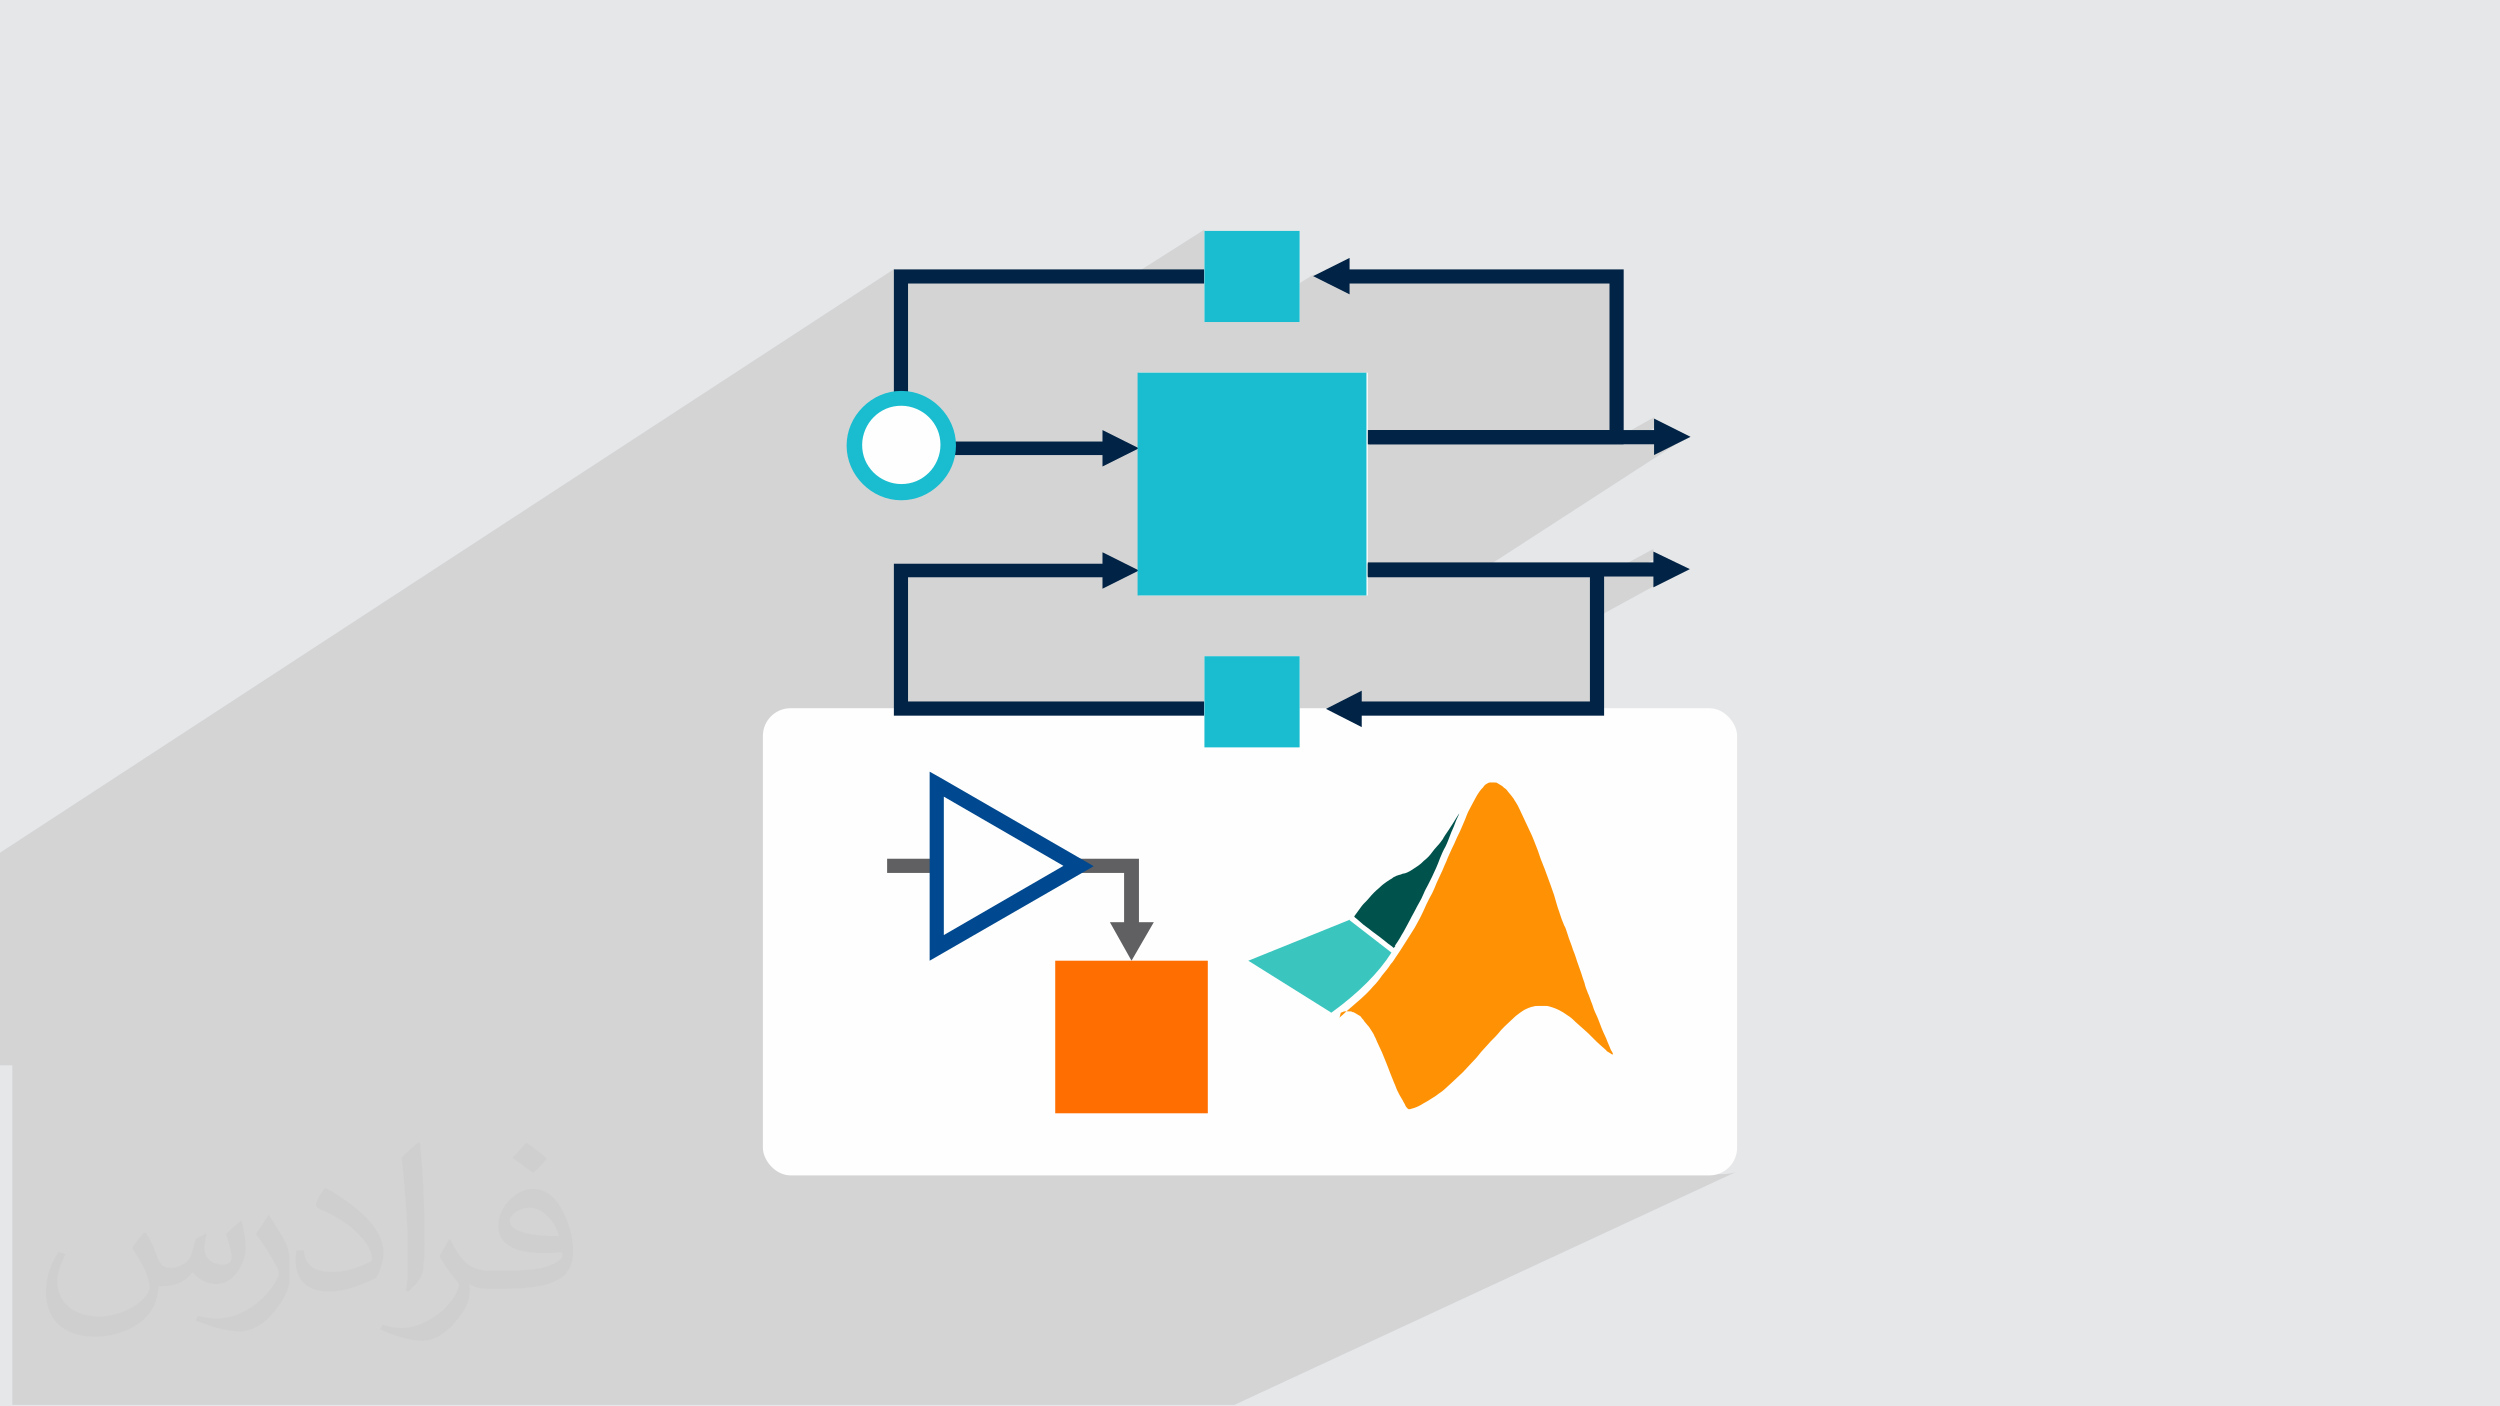 <?xml version="1.0" encoding="UTF-8"?>
<!DOCTYPE svg PUBLIC "-//W3C//DTD SVG 1.1//EN" "http://www.w3.org/Graphics/SVG/1.1/DTD/svg11.dtd">
<!-- Creator: CorelDRAW 2017 -->
<svg xmlns="http://www.w3.org/2000/svg" xml:space="preserve" width="3.703in" height="2.083in" version="1.1" style="shape-rendering:geometricPrecision; text-rendering:geometricPrecision; image-rendering:optimizeQuality; fill-rule:evenodd; clip-rule:evenodd"
viewBox="0 0 3703 2083"
 xmlns:xlink="http://www.w3.org/1999/xlink">
 <defs>
  <style type="text/css">
   <![CDATA[
    .fil11 {fill:none}
    .fil13 {fill:none;fill-rule:nonzero}
    .fil3 {fill:#FEFEFE}
    .fil5 {fill:#00524C}
    .fil15 {fill:#19BDCF}
    .fil4 {fill:#3AC5BE}
    .fil0 {fill:#E6E7E8}
    .fil6 {fill:#FE9204}
    .fil14 {fill:#FEFEFE}
    .fil10 {fill:#00488F;fill-rule:nonzero}
    .fil12 {fill:#012345;fill-rule:nonzero}
    .fil16 {fill:#19BDCF;fill-rule:nonzero}
    .fil7 {fill:#606062;fill-rule:nonzero}
    .fil9 {fill:#FEFEFE;fill-rule:nonzero}
    .fil8 {fill:#FF6E00;fill-rule:nonzero}
    .fil2 {fill:#373435;fill-opacity:0.031}
    .fil1 {fill:#373435;fill-opacity:0.102}
   ]]>
  </style>
 </defs>
 <g id="Layer_x0020_1">
  <polygon class="fil0" points="0,0 3704,0 3704,2083 0,2083 "/>
  <path class="fil1" d="M0 1578l0 -11 0 -1 0 -11 0 -9 0 -16 0 -9 0 -7 0 -5 0 -1 0 -6 0 -3 0 -6 0 -4 0 -24 0 -1 0 -12 0 -14 0 -1 0 -12 0 -10 0 -2 0 -120 0 -15 0 -6 0 -9 1325 -865 0 10 0 7 10 -7 342 0 107 -68 0 68 0 10 0 57 51 0 110 -68 0 0 449 0 0 238 -18 10 8 0 66 -37 0 16 -37 21 37 0 0 16 54 -27 0 0 -318 206 25 0 154 0 16 0 68 -37 0 16 -38 21 38 0 0 16 54 -27 -137 75 0 131 -19 10 19 0 10 0 -682 363 4 0 508 -270 1 0 1 0 1 0 1 0 1 0 1 0 1 0 1 0 1 0 1 0 1 0 1 0 1 0 1 0 1 0 1 0 1 0 1 0 1 0 1 0 1 0 1 0 1 0 1 0 1 0 1 0 1 0 1 0 1 0 1 0 1 0 1 0 1 0 1 1 1 1 1 1 1 1 1 1 1 1 1 1 1 1 1 1 1 1 1 1 1 1 1 1 1 1 1 1 1 1 1 1 1 1 1 1 1 1 1 1 1 1 1 1 1 2 1 2 1 2 1 2 1 3 2 3 2 3 2 4 2 4 2 4 2 4 2 4 2 4 2 4 2 4 1 3 1 3 1 3 1 3 1 3 1 3 1 3 1 3 1 3 1 3 1 3 1 3 1 3 1 3 1 3 1 3 1 2 1 2 1 3 1 3 1 3 1 3 1 3 1 3 1 3 1 3 1 4 1 4 1 4 1 4 1 4 1 3 1 3 1 3 1 3 1 3 1 3 1 2 1 2 1 2 1 2 1 2 0 1 0 1 0 1 0 1 0 1 0 1 0 1 0 1 0 1 0 1 0 1 0 1 0 1 0 1 0 1 0 1 1 1 1 2 1 2 1 2 1 2 1 2 1 3 1 3 1 3 1 3 1 3 1 3 1 3 1 3 1 2 1 2 1 2 1 2 1 2 1 2 1 2 1 2 1 2 1 2 1 2 1 2 1 2 1 2 1 2 1 2 1 2 1 2 1 2 1 2 1 2 1 2 1 2 1 2 1 2 1 2 1 2 1 2 1 2 1 2 1 2 1 2 1 2 1 2 1 2 1 2 1 2 1 2 1 2 1 2 1 2 1 2 1 2 1 2 1 2 1 2 1 2 1 3 1 3 1 3 1 3 1 3 1 3 1 3 1 3 1 3 1 3 1 3 1 3 1 3 1 2 1 2 1 2 1 2 1 2 1 2 1 2 1 1 1 1 1 1 0 1 0 1 0 1 0 1 0 1 0 1 0 1 0 1 0 0 0 0 0 0 0 0 0 0 -382 186 524 0 8 -1 8 -2 -743 345 -499 0 -2 0 -14 0 -28 0 -46 0 -27 0 0 0 -4 0 -6 0 -9 0 -2 0 -13 0 -15 0 -7 0 -8 0 -11 0 -9 0 -7 0 -11 0 -12 0 -1 0 -5 0 -1 0 -25 0 -36 0 -36 0 -43 0 -3 0 -27 0 -21 0 -23 0 -13 0 0 0 -13 0 -19 0 -55 0 -1 0 -9 0 -3 0 -19 0 -10 0 -8 0 -18 0 -17 0 -1 0 -20 0 -15 0 -12 0 -3 0 -1 0 0 0 -15 0 -15 0 -4 0 -8 0 0 0 -2 0 -2 0 -2 0 -1 0 -7 0 -6 0 -16 0 -6 0 -12 0 -3 0 -17 0 -2 0 -2 0 -15 0 -11 0 -8 0 -6 0 -5 0 -1 0 -3 0 -9 0 -7 0 -9 0 -25 0 -30 0 -19 0 -16 0 -3 0 -19 0 -79 0 -10 0 -2 0 -22 0 0 0 0 0 -22 0 -8 0 -11 0 -6 0 -4 0 -2 0 -14 0 -4 0 -4 0 -4 0 -28 0 0 0 0 0 -64 0 -32 0 0 -1 0 -7 0 -13 0 -9 0 -25 0 -1 0 -11 0 -11 0 -2 0 -6 0 -8 0 0 0 -1 0 -8 0 -2 0 -22 0 -5 0 -16 0 -10 0 0 0 -1 0 -7 0 -50 0 -1 0 -20 0 -3 0 -5 0 -2 0 -2 0 -2 0 -3 0 0 0 -7 0 -4 0 -4 0 0 0 -8 0 -4 0 -14 0 -44 0 -2 0 -6 0 -8 0 -42 0 -5 0 -9 0 -5 0 -1 0 -9 0 -4 0 -1 0 -2 0 0 0 -6 0 -3 0 -4 0 -31 0 0 0 -13 0 -1 0 -12 0 0zm1335 -1179l0 0z"/>
  <path class="fil2" d="M216 1826c7,11 12,21 16,33 3,7 5,19 21,19 5,0 11,-1 17,-5 7,-3 12,-9 14,-17l6 -21 15 -8 1 1c-2,8 -3,16 -3,21 0,18 15,24 27,24 7,0 13,-3 13,-10 0,-8 -4,-23 -8,-35 7,-7 14,-14 22,-20l1 1c4,15 6,30 6,40 0,10 -4,20 -8,28 -7,14 -20,25 -36,25 -12,0 -25,-6 -34,-17l-1 0c-9,11 -22,20 -43,20l-7 0c-1,14 -4,24 -9,33 -13,25 -50,42 -85,42 -49,0 -73,-28 -73,-66 0,-23 8,-45 19,-60l10 4c-7,14 -12,27 -12,40 0,35 29,52 62,52 31,0 68,-19 75,-42 -3,-25 -12,-36 -26,-59 4,-8 10,-15 17,-23l1 0 0 0 0 0 0 0zm564 -133c10,6 20,14 30,23 -6,8 -12,15 -21,21 -10,-8 -20,-15 -30,-22 7,-8 14,-15 20,-22l0 0 0 0 0 0zm5 96c-17,0 -30,11 -30,19 0,17 33,23 73,23 -5,-20 -23,-42 -43,-42l0 0zm-37 93c22,0 41,-1 55,-4 16,-4 30,-12 30,-18 0,-1 0,-3 -1,-5 -9,1 -19,1 -29,1 -29,0 -52,-7 -61,-23 -2,-5 -4,-10 -4,-16 0,-16 7,-31 19,-42 10,-9 21,-14 33,-14 21,0 37,16 48,42 6,14 11,31 11,51 0,14 -4,25 -12,34 -16,15 -45,21 -90,21l-20 0 0 0 -5 0c-11,0 -19,-2 -26,-7l-1 0c0,3 1,5 1,8 0,10 -3,23 -10,33 -20,30 -42,43 -60,43 -19,0 -42,-7 -63,-17l4 -7c7,3 16,5 29,5 34,0 78,-33 84,-64 -1,-3 -4,-6 -7,-10 -10,-12 -16,-22 -22,-32 5,-10 10,-18 14,-25l2 0c14,29 28,46 57,46l5 0 0 0 21 0 0 0 0 0 0 0zm-147 31c3,-14 3,-29 3,-43l0 -21c0,-39 -5,-96 -9,-134 7,-8 17,-17 25,-23l2 1c5,47 7,101 7,151 0,13 -1,26 -2,35 -1,12 -8,21 -22,34l-3 -1 0 0 0 0zm-151 -62c1,18 10,33 41,33 20,0 36,-5 55,-14 3,-1 5,-3 5,-5 0,-12 -9,-27 -24,-41 -14,-13 -34,-25 -51,-32 -6,-3 -8,-5 -8,-8 0,-5 7,-16 13,-24l2 0c21,11 43,27 60,44 15,16 25,33 25,51 0,13 -4,26 -11,38 -23,11 -46,20 -70,20 -29,0 -49,-14 -49,-45 0,-3 0,-9 1,-16l10 0 0 0 0 0 0 0 0 0zm-52 -52l18 29c7,11 13,22 13,41l0 24c0,19 -12,39 -32,60 -15,14 -29,19 -42,19 -19,0 -40,-6 -65,-16l3 -7c8,2 17,4 28,4 36,0 72,-26 89,-58 2,-4 3,-7 3,-9 0,-4 -2,-8 -4,-11 -9,-17 -19,-33 -30,-47 6,-9 12,-18 18,-27l1 0 0 0 0 0 0 0 0 0z"/>
  <g id="_1640282849328">
   <g>
    <rect class="fil3" x="1130" y="1049" width="1443" height="692" rx="41" ry="41"/>
    <g>
     <g>
      <path class="fil4" d="M1999 1363l62 48c-19,30 -49,60 -89,89l-123 -77 151 -61 0 0z"/>
      <path class="fil5" d="M2066 1401c2,-3 7,-10 10,-16 4,-6 6,-11 9,-16 3,-5 5,-10 8,-15 3,-5 5,-10 8,-15 3,-5 6,-11 8,-16 2,-5 4,-8 6,-12 2,-4 4,-8 6,-12 2,-4 4,-9 6,-13 2,-5 4,-9 6,-15 2,-5 5,-12 8,-17 3,-6 5,-12 7,-17 2,-6 5,-11 7,-17 2,-6 5,-11 6,-14 1,-2 0,-1 -3,4 -3,5 -8,13 -12,19 -4,6 -7,10 -9,14 -3,4 -5,7 -8,10 -3,3 -6,7 -9,11 -3,4 -7,8 -11,11 -3,3 -5,5 -8,7 -3,2 -6,4 -9,6 -3,2 -5,3 -7,4 -2,1 -5,2 -7,2 -2,1 -5,2 -6,2 -2,1 -4,1 -5,2 -2,1 -3,1 -5,3 -2,1 -5,3 -8,5 -3,2 -7,5 -11,9 -5,4 -11,10 -15,15 -4,5 -8,8 -11,12 -3,4 -6,8 -8,11 -2,3 -3,4 -3,4 0,1 0,1 1,2 1,1 3,2 6,5 3,3 8,7 15,12 6,5 15,11 21,16 6,5 10,8 13,10 2,2 2,2 2,2 0,0 0,0 0,0 0,0 1,0 3,-3l0 0z"/>
      <path class="fil6" d="M1986 1500c1,0 2,-1 3,-1 1,-1 3,-1 4,-1 1,0 3,0 5,0 2,0 4,0 5,1 2,0 3,1 5,2 2,1 3,2 5,3 2,1 3,2 4,4 1,1 3,3 4,5 2,2 3,4 5,6 2,2 3,4 5,7 2,3 4,6 5,9 2,3 3,7 6,13 3,6 7,15 10,23 3,7 5,13 7,18 2,5 4,10 6,15 2,4 3,8 5,12 2,4 4,8 6,11 2,3 3,6 5,9 1,3 3,5 4,6 1,1 1,1 3,1 1,0 3,-1 7,-2 3,-1 8,-3 14,-7 6,-3 13,-8 18,-11 5,-4 9,-6 12,-9 3,-3 7,-6 11,-10 5,-5 12,-11 17,-16 5,-5 9,-10 14,-15 5,-5 10,-11 13,-15 4,-4 6,-7 10,-11 4,-5 11,-11 15,-16 4,-5 6,-7 10,-11 4,-4 11,-10 16,-15 5,-4 8,-6 11,-8 3,-2 6,-3 8,-4 3,-1 5,-2 7,-2 2,-1 5,-1 8,-1 3,0 7,0 11,0 3,0 6,1 9,2 3,1 6,2 10,4 4,2 9,5 13,8 5,3 9,7 12,10 3,3 6,5 9,8 3,3 6,5 10,9 4,4 8,8 12,12 4,4 8,7 10,9 2,2 4,3 5,5 2,1 3,2 5,3 1,1 2,1 3,2 1,0 1,0 1,-1 0,-1 -1,-3 -3,-6 -1,-3 -3,-7 -5,-12 -2,-6 -6,-13 -9,-21 -3,-8 -6,-16 -9,-22 -3,-6 -4,-12 -6,-16 -2,-5 -3,-9 -5,-13 -2,-5 -4,-10 -5,-15 -2,-5 -3,-9 -5,-15 -2,-5 -4,-12 -6,-17 -2,-6 -3,-10 -6,-17 -2,-7 -6,-16 -8,-23 -2,-6 -3,-10 -5,-13 -1,-3 -3,-7 -4,-10 -1,-3 -2,-6 -4,-12 -2,-5 -4,-13 -7,-23 -3,-9 -7,-20 -10,-28 -3,-8 -5,-14 -8,-21 -3,-7 -5,-15 -8,-22 -3,-7 -5,-14 -10,-24 -5,-10 -11,-24 -15,-32 -4,-9 -7,-12 -9,-16 -3,-4 -6,-8 -8,-10 -2,-3 -4,-5 -6,-6 -2,-2 -3,-3 -5,-4 -2,-1 -3,-2 -5,-3 -1,-1 -3,-1 -5,-1 -2,0 -4,0 -6,0 -2,0 -3,1 -5,2 -2,1 -4,3 -5,5 -2,2 -4,4 -6,7 -2,3 -4,6 -6,10 -2,4 -5,9 -8,15 -3,5 -5,11 -7,16 -2,5 -4,9 -6,14 -2,5 -5,10 -7,15 -2,5 -4,9 -6,13 -2,4 -3,7 -5,11 -2,4 -3,8 -6,14 -2,5 -5,12 -8,18 -3,6 -5,11 -7,16 -2,5 -5,11 -8,16 -3,6 -6,12 -8,17 -3,6 -5,11 -8,16 -3,6 -7,13 -13,22 -6,9 -13,21 -18,28 -5,7 -6,10 -10,14 -3,5 -8,11 -13,17 -4,6 -8,11 -13,16 -5,6 -11,12 -20,20 -9,8 -20,17 -25,22 -6,5 -6,5 -5,5l0 0 0 0z"/>
     </g>
     <g>
      <polygon class="fil7" points="1687,1366 1687,1293 1687,1272 1687,1272 1314,1272 1314,1293 1665,1293 1665,1366 1644,1366 1676,1423 1709,1366 1687,1366 1687,1366 "/>
      <polygon class="fil8" points="1789,1649 1563,1649 1563,1423 1789,1423 "/>
      <polygon class="fil9" points="1387,1161 1598,1283 1387,1404 "/>
      <path class="fil10" d="M1393 1152l227 131 -243 140 0 -280 16 9zm183 131l-178 -103 0 205 178 -103z"/>
     </g>
    </g>
   </g>
   <g>
    <polyline class="fil11" points="1784,409 1335,409 1335,664 1649,664 "/>
    <polygon class="fil12" points="1335,399 1784,399 1784,420 1345,420 1345,654 1633,654 1633,637 1687,664 1633,691 1633,674 1335,674 1324,674 1324,664 1324,409 1324,399 1335,399 "/>
    <polyline class="fil13" points="1945,409 2394,409 2394,647 1976,647 "/>
    <polygon class="fil12" points="1945,409 1999,382 1999,399 2394,399 2405,399 2405,409 2405,647 2405,658 2394,658 1976,658 1976,637 2384,637 2384,420 1999,420 1999,436 1945,409 "/>
    <polyline class="fil13" points="1784,1050 1335,1050 1335,845 1642,845 "/>
    <polygon class="fil12" points="1345,1039 1784,1039 1784,1060 1335,1060 1324,1060 1324,1050 1324,845 1324,835 1335,835 1633,835 1633,818 1687,845 1633,872 1633,855 1345,855 "/>
    <line class="fil13" x1="1649" y1="754" x2="1172" y2= "754" />
    <line class="fil13" x1="2504" y1="754" x2="2027" y2= "754" />
    <polygon class="fil12" points="2504,647 2450,674 2450,658 2027,658 2027,637 2450,637 2450,620 2504,647 "/>
    <polyline class="fil13" points="1963,1050 2365,1050 2365,845 2006,845 "/>
    <polygon class="fil12" points="1964,1050 2017,1023 2017,1039 2355,1039 2355,855 2006,855 2006,835 2365,835 2376,835 2376,845 2376,1050 2376,1060 2365,1060 2017,1060 2017,1077 1964,1050 "/>
    <polygon class="fil14" points="1925,342 1784,342 1784,477 1925,477 "/>
    <polygon class="fil14" points="2026,552 1687,552 1687,882 2026,882 "/>
    <polygon class="fil14" points="1925,972 1784,972 1784,1107 1925,1107 "/>
    <polygon class="fil15" points="2024,552 1685,552 1685,882 2024,882 "/>
    <polygon class="fil15" points="1925,342 1784,342 1784,477 1925,477 "/>
    <polygon class="fil15" points="1925,972 1784,972 1784,1107 1925,1107 "/>
    <polygon class="fil12" points="2503,843 2449,870 2449,854 2026,854 2026,833 2449,833 2449,817 2503,843 "/>
    <path class="fil3" d="M1335 591c38,0 69,31 69,69 0,38 -31,69 -69,69 -38,0 -69,-31 -69,-69 0,-38 31,-69 69,-69z"/>
    <path class="fil16" d="M1335 579c22,0 42,9 57,24 15,15 24,35 24,57 0,22 -9,42 -24,57 -15,15 -35,24 -57,24 -22,0 -42,-9 -57,-24 -15,-15 -24,-35 -24,-57 0,-22 9,-42 24,-57 15,-15 35,-24 57,-24zm41 39c-10,-10 -25,-17 -41,-17 -16,0 -30,6 -41,17 -10,10 -17,25 -17,41 0,16 6,30 17,41 10,10 25,17 41,17 16,0 30,-6 41,-17 10,-10 17,-25 17,-41 0,-16 -6,-30 -17,-41z"/>
   </g>
  </g>
 </g>
</svg>
